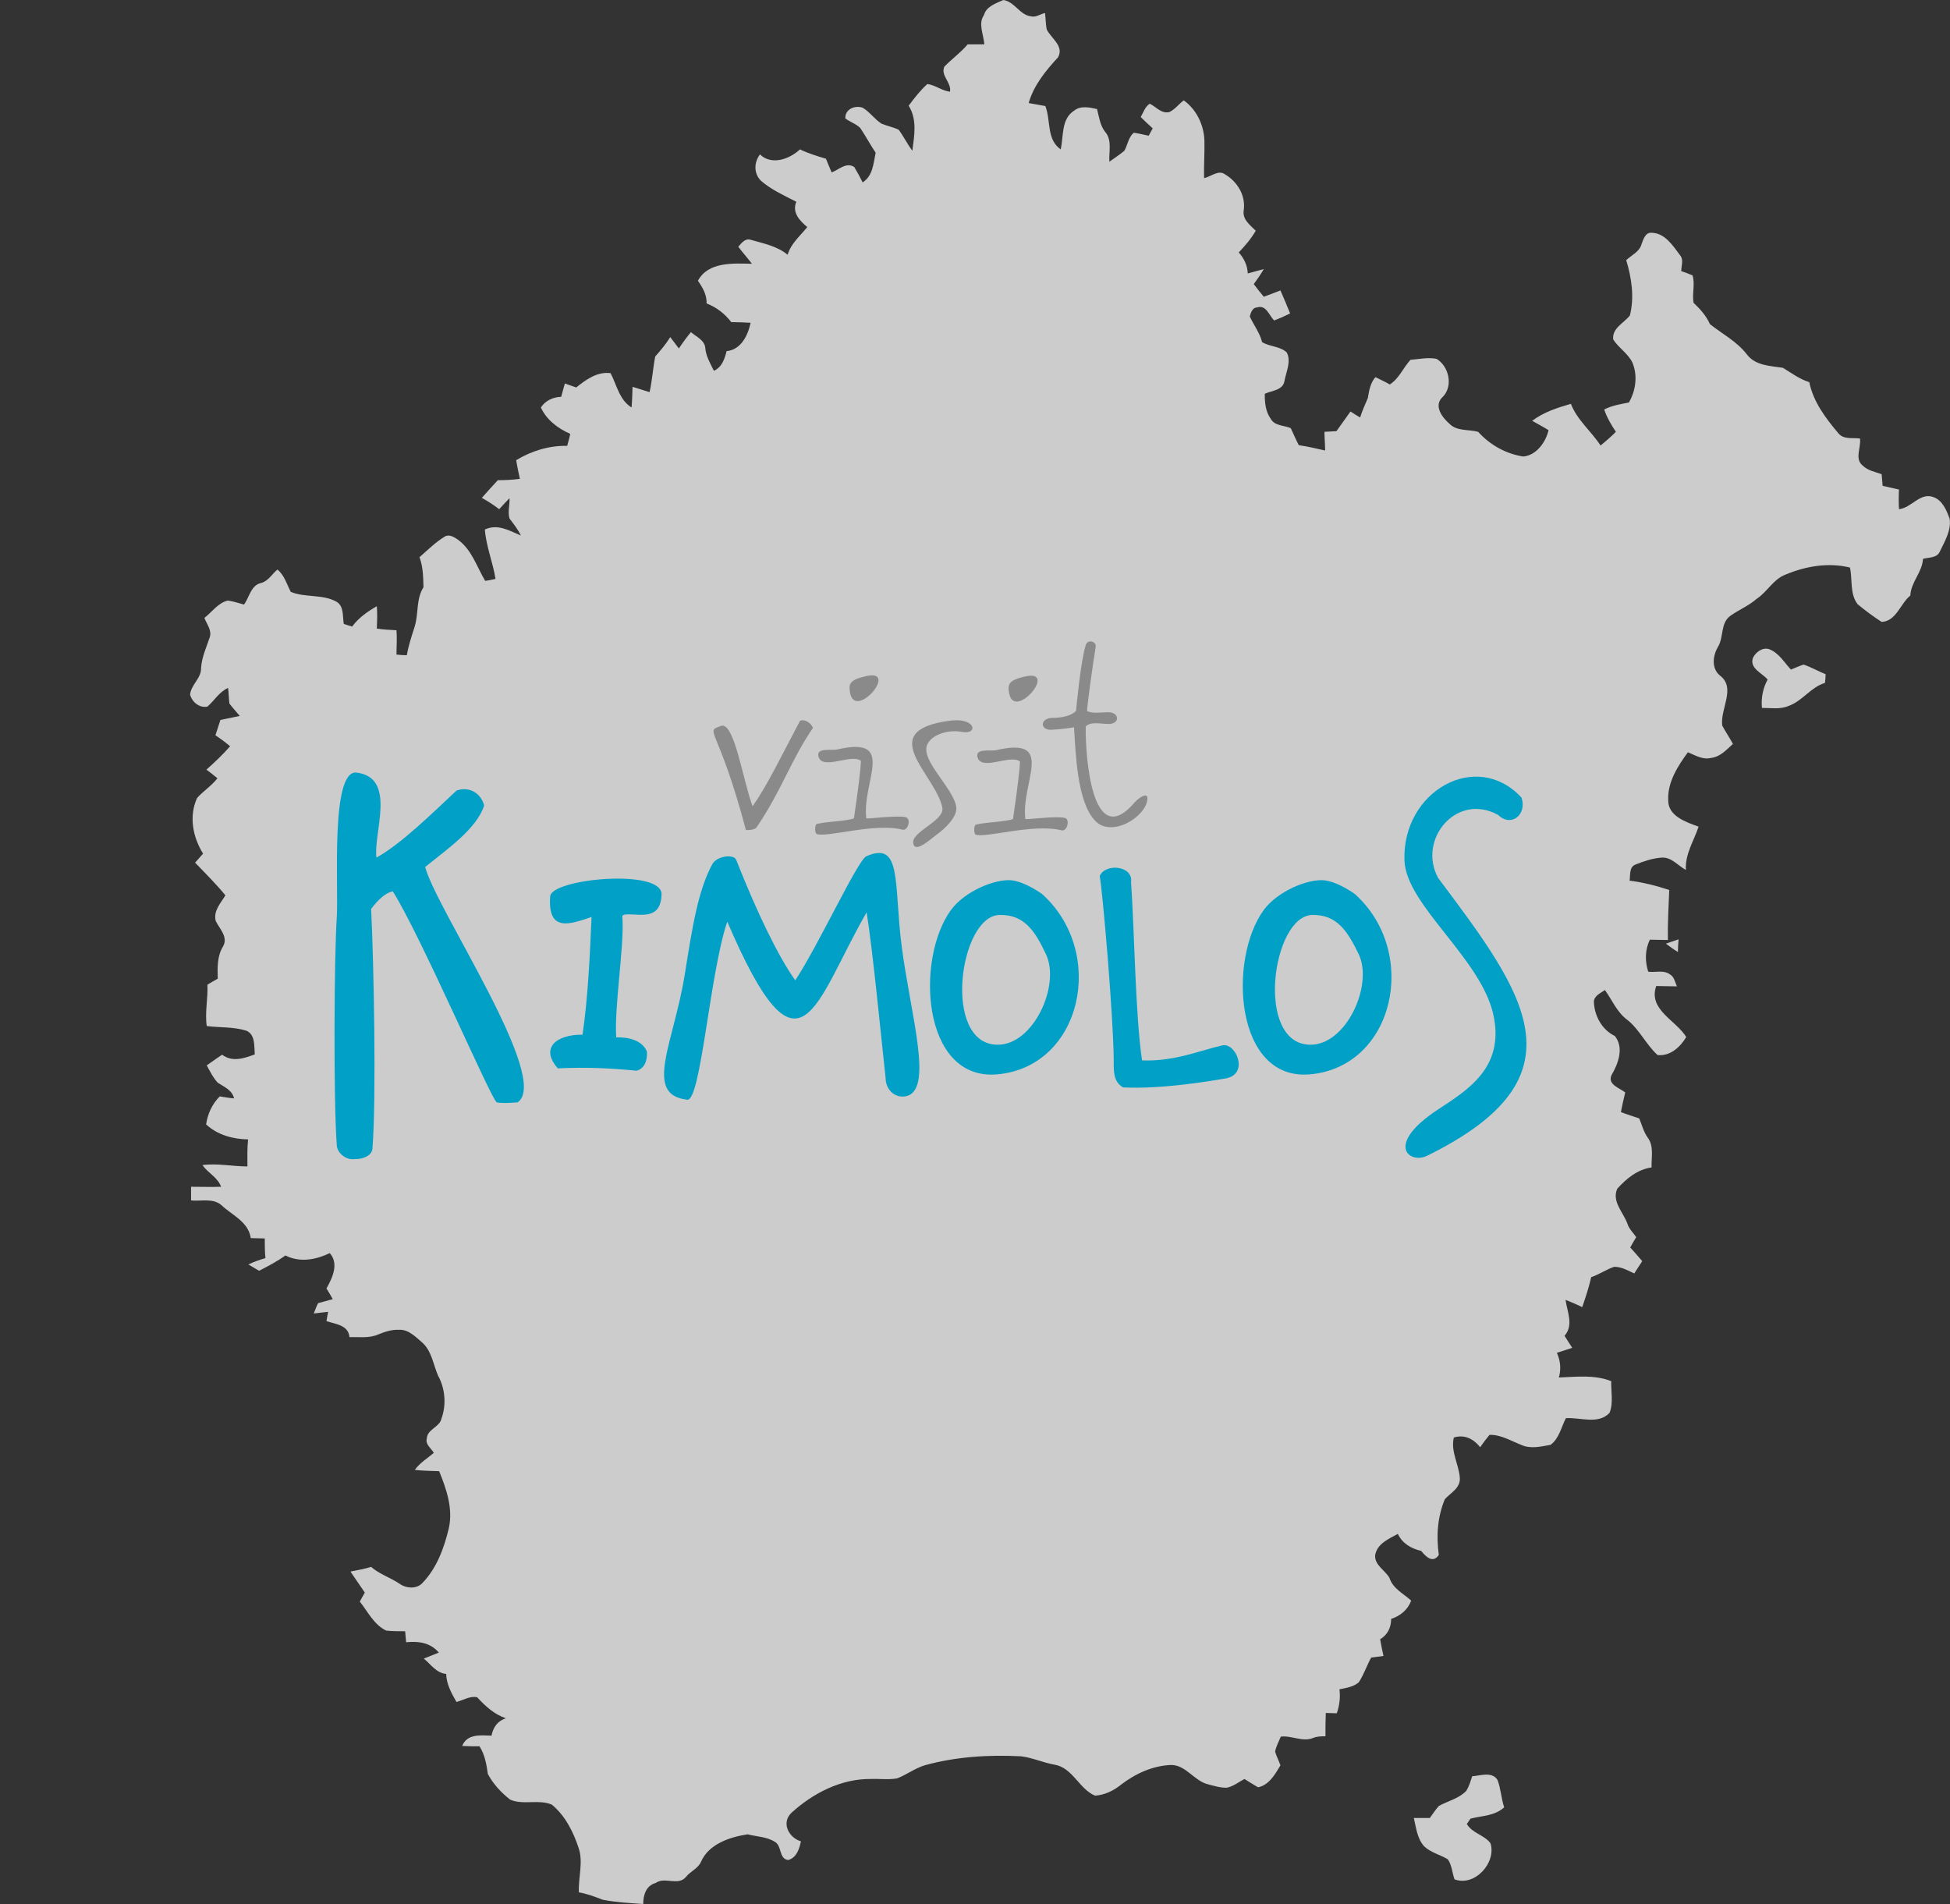 <?xml version="1.0" encoding="utf-8"?>
<!-- Generator: Adobe Illustrator 21.1.0, SVG Export Plug-In . SVG Version: 6.00 Build 0)  -->
<svg version="1.1" id="Layer_1" xmlns="http://www.w3.org/2000/svg" xmlns:xlink="http://www.w3.org/1999/xlink" x="0px" y="0px"
	 width="584.8px" height="571px" viewBox="0 0 584.8 571" enable-background="new 0 0 584.8 571" xml:space="preserve">
<rect x="0" y="0" width="584.8" height="571" fill="#333333" stroke="none"/>
<g id="Layer_1_1_">
	<g opacity="0.75">
		<path fill="#FFFFFF" d="M295.1,4.5c0.7-2.6,3.6-3.5,5.8-4.5c3.4,0.5,4.9,4.5,8.3,4.9c1.4,0.4,2.8-0.7,4.2-1
			c0.2,1.6,0.2,3.3,0.5,4.9c1.3,2.7,5.3,5,3.4,8.4c-3.7,4-7.3,8.4-8.8,13.7c1.7,0.3,3.3,0.6,5,0.9c1.7,4.4,0.3,10,4.6,13
			c0.9-3.9,0.1-9.1,4-11.6c2-1.6,4.6-1,6.9-0.5c0.6,2.3,0.9,4.9,2.4,6.8c2.2,2.5,1.1,6,1.3,9c1.5-1.1,3.1-2.1,4.5-3.3
			c1-1.8,1.2-4,2.8-5.4c1.5,0.2,3,0.6,4.5,0.9c0.4-0.8,0.8-1.5,1.2-2.2c-1.2-1.1-2.4-2.2-3.6-3.4c0.8-1.4,1.3-3.1,2.7-4
			c1.9,0.9,3.5,3.1,5.9,2.5c1.7-0.8,2.8-2.4,4.3-3.5c3.8,2.7,6,7.3,6.2,11.9c0.1,3.8-0.2,7.6-0.1,11.4c2.1-0.4,4.3-2.6,6.3-1.1
			c3.7,2.2,6.2,6.3,5.6,10.7c-0.5,2.8,1.9,4.5,3.6,6.2c-1.4,2.4-3.2,4.5-5.1,6.5c1.6,1.8,2.6,3.9,2.7,6.3c1.6-0.4,3.2-0.9,4.8-1.3
			c-0.9,1.6-2,3.1-3,4.5c1,1.3,2,2.6,3,3.8c1.7-0.6,3.4-1.3,5-1.9c1,2.3,2,4.6,2.9,6.9c-1.6,0.8-3.2,1.5-4.8,2.1
			c-1.5-1.5-2.4-4.8-5.1-3.9c-1.4,0-1.9,1.6-2.2,2.7c1.2,2.6,3,4.9,3.7,7.7c2.3,1.4,5.4,1.2,7.4,3.1c1.4,2.7-0.2,5.8-0.7,8.6
			s-3.8,2.8-5.9,3.8c0,2.6,0.2,5.3,1.8,7.5c1.2,2.2,4,1.9,6,2.8c0.8,1.7,1.5,3.4,2.4,5.1c2.7,0.4,5.3,1,7.9,1.6
			c0-1.9-0.2-3.8-0.2-5.6c1.2-0.1,2.4-0.1,3.6-0.2c1.4-2,2.8-3.9,4.2-5.9c0.9,0.6,1.9,1.2,2.9,1.8c0.6-2,1.5-3.9,2.3-5.8
			c0.4-2.2,0.7-4.5,2.3-6.3c1.4,0.7,2.9,1.4,4.3,2.2c2.8-1.8,4-5,6.2-7.4c2.6-0.2,5.2-0.8,7.8-0.3c3.7,2.2,5.1,8.1,1.9,11.4
			c-2.9,2.6-0.2,6.2,2,8.1c2.3,2.3,5.7,1.6,8.6,2.4c3.5,3.9,8.3,6.6,13.5,7.4c3.9-0.3,6.8-4.3,7.6-7.9c-1.6-1-3.3-1.9-4.9-2.8
			c3.4-2.6,7.5-3.9,11.6-5.1c1.9,4.9,6.1,8.2,8.9,12.5c1.6-1.3,3.1-2.6,4.6-4.1c-1.4-2.1-2.7-4.3-3.5-6.7c2.3-1.2,4.9-1.6,7.4-2.1
			c2.1-3.6,2.7-8.2,1-12.1c-1.4-2.7-4.1-4.3-5.7-6.8c-0.4-3.4,3.2-4.9,5-7.2c1.4-5.5,0.5-11.3-1.1-16.6c1.6-1.5,4-2.5,4.6-4.8
			c0.5-1.3,1.1-3.5,2.9-3.4c4.1,0,6.5,3.9,8.7,6.8c1.1,1.4,0.3,3.2,0.3,4.7c1.2,0.4,2.3,0.8,3.4,1.3c0.8,2.7-0.2,5.5,0.3,8.2
			c2,1.9,3.8,3.9,4.9,6.4c3.8,3,8.1,5.2,11.1,9.1c2.6,3.4,7,3.4,10.8,4c2.6,1.6,5,3.4,7.9,4.3c1.2,5.9,4.9,10.8,8.7,15.3
			c1.6,2,4.3,1.3,6.5,1.6c0.4,2.7-1.7,6.1,0.8,8.1c1.5,1.5,3.7,1.9,5.7,2.6c0.1,1.2,0.2,2.3,0.3,3.5c1.6,0.4,3.3,0.7,4.9,1.1
			c-0.1,2-0.1,3.9,0,5.9c3.8-0.4,6.4-5.2,10.4-3.6c2.7,1,3.9,4,4.8,6.5c0.5,3.5-1.5,6.8-3,9.9c-0.9,1.9-3.3,1.6-5,2.1
			c-0.2,4-3.6,6.9-3.8,11c-3,2.4-4.2,7.7-8.6,7.9c-2.5-1.6-4.9-3.4-7.2-5.3c-2.4-3.1-1.5-7.4-2.3-11c-6.5-1.6-13.3-0.4-19.3,2.1
			c-3.7,1.4-5.5,5.2-8.7,7.3c-2.4,2.1-5.4,3.3-7.9,5.1c-3,2.2-1.9,6.4-3.7,9.3c-1.5,2.6-2,6.3,0.5,8.5c5.1,3.7,0.1,10.1,0.8,15.1
			c1,1.9,2.2,3.6,3.2,5.5c-1.9,1.7-3.8,3.9-6.6,4.2c-2.5,0.6-4.7-0.8-6.9-1.7c-3.1,4.2-6.2,9.1-5.9,14.5c0,4.7,5.5,6.5,9.1,7.8
			c-1.4,4.3-4.1,8.2-3.8,13c-2.4-1.3-4.4-4-7.4-3.7c-2.7,0.2-5.3,1.1-7.8,2.1c-1.9,0.8-1.4,3.2-1.7,4.8c4,0.5,8,1.5,11.9,2.8
			c-0.2,5-0.5,10-0.4,15c-1.8,0-3.6-0.1-5.4-0.1c-1.5,3-1.5,6.5-0.5,9.6c2.1,0.3,4.6-0.6,6.5,0.8c1.3,0.7,1.5,2.3,2.1,3.6
			c-2.1,0-4.1-0.1-6.2-0.1c-2.5,7.1,6,10.3,9,15.3c-1.8,3-4.8,5.8-8.6,5.4c-3.4-3.1-5.4-7.6-9-10.5c-3.2-2.3-4.6-6-6.8-9
			c-1.2,0.9-3.1,1.6-3.3,3.4c0.1,4.3,2.4,8.5,6.3,10.4c2.8,3.5,1,8.3-1,11.7c-1.3,2.8,2.4,3.9,4.1,5.2c-0.5,2-0.9,3.9-1.3,5.9
			c1.8,0.7,3.7,1.3,5.5,1.9c0.8,1.9,1.3,4,2.5,5.7c2,2.6,1.1,6,1.2,9c-4.2,0.6-7.5,3.3-10.3,6.4c-1.7,3.9,1.9,7.1,3.1,10.6
			c0.5,1.5,1.7,2.6,2.6,3.9c-0.6,1-1.2,2-1.8,3.1c1.2,1.3,2.4,2.7,3.6,4.1c-0.8,1.2-1.6,2.5-2.4,3.7c-1.9-0.9-3.8-2-6-2
			c-2.4,0.8-4.5,2.3-6.9,3.1c-0.7,3.1-1.7,6.1-2.7,9c-1.6-0.8-3.3-1.5-5-2.2c0.5,3.6,2.5,7.6-0.3,10.8c0.8,1.2,1.5,2.4,2.3,3.6
			c-1.5,0.5-3.1,1-4.6,1.5c1.1,2.4,1.3,4.9,0.6,7.4c5.2-0.2,10.7-0.9,15.7,1.1c-0.1,3.1,0.7,6.5-0.5,9.5c-3.4,3.6-8.8,1.3-13.1,1.6
			c-1.4,2.7-2,6.1-4.6,8c-2.9,0.5-6,1.3-8.8,0c-3.1-1.2-6.1-3.1-9.5-3c-1,1.2-1.9,2.4-2.8,3.7c-2-2.5-4.7-3.9-7.9-2.9
			c-1,4.2,1.5,8,1.8,12.1c0.2,3.1-2.8,4.5-4.5,6.4c-2.2,5.3-2.6,11-1.8,16.7c-1.8,2.7-3.9,0.5-5.3-1.2c-3-0.7-5.6-2.2-7-5.1
			c-2.7,1.5-6.2,2.9-6.8,6.4c-0.2,3,3,4.5,4.3,6.8c1,3.2,4.2,4.7,6.5,6.8c-1,2.8-3.3,4.6-6,5.5c0,2.6-1.1,4.8-3.3,6.1
			c0.3,1.6,0.6,3.3,1,5c-1.2,0.2-2.5,0.3-3.7,0.5c-1.3,2.4-2.2,5.1-3.7,7.4c-1.6,1.4-3.8,1.7-5.8,2.1c0.3,2.5,0,4.9-0.8,7.2
			c-1.1,0-2.2-0.1-3.3-0.1c-0.1,2.3-0.1,4.7-0.1,7c-1.3,0-2.5,0-3.7,0.5c-3.2,1.3-6.4-0.8-9.7-0.4c-0.6,1.5-1.4,2.9-1.7,4.5
			c0.4,1.4,1.1,2.7,1.6,4.1c-1.6,2.7-3.4,5.9-6.7,6.6c-1.4-0.8-2.8-1.7-4.1-2.5c-1.7,0.9-3.3,2.2-5.2,2.6c-1.9,0.1-3.8-0.5-5.7-1
			c-4.2-1-6.6-5.8-11.1-5.8c-5.5,0.2-10.7,2.6-15,5.9c-2.2,1.8-4.9,3.1-7.8,3.3c-4.8-2-6.7-8.4-12.2-9.3c-3.4-0.6-6.6-2.1-10-2.5
			c-9.7-0.5-19.5,0.1-28.9,2.7c-2.9,0.9-5.4,2.8-8.2,3.9c-2.6,0.5-5.2,0.1-7.9,0.2c-8.9-0.1-17.3,4.2-23.8,10.1
			c-3.2,3-0.9,7.5,2.8,8.6c-0.5,2.3-1.3,4.9-3.8,5.6c-2.9-0.3-1.8-4.3-4.1-5.5c-2.4-1.5-5.4-1.5-8.1-2.2c-5.3,0.8-11.7,2.9-14,8.3
			c-0.9,2-3.2,2.8-4.5,4.5c-2.4,2.8-6.3-0.2-9.1,1.8c-2.9,0.8-3.7,3.7-3.7,6.3c-4.1-0.3-8.2-0.5-12.2-1.3c-2.3-0.9-4.7-1.8-7.1-2.2
			c-0.2-4.5,1.4-9.1-0.1-13.4c-1.6-4.8-4-9.6-8-12.9c-3.9-1.7-8.6,0.2-12.5-1.5c-2.7-2.1-5.1-4.7-6.7-7.7c-0.4-2.9-0.9-5.8-2.5-8.3
			c-1.7,0-3.5,0-5.2-0.1c1.5-3.7,5.5-3.2,8.8-3.1c0.5-2.5,1.8-4.4,4.3-5.2c-3.5-1.2-6.1-3.6-8.6-6.3c-2.1-0.5-4.2,0.9-6.2,1.4
			c-1.5-2.6-3-5.3-3.1-8.4c-3-0.3-4.6-2.9-6.7-4.6c1.5-0.6,3-1.2,4.5-1.8c-2.5-3-6.2-3.5-9.8-3.1c-0.1-0.8-0.2-2.5-0.3-3.3
			c-1.9,0-3.8,0-5.7-0.2c-3.7-1.8-5.5-5.7-7.9-8.7c0.5-0.9,1-1.8,1.5-2.7c-1.4-2.1-2.9-4.2-4.3-6.3c2.1-0.4,4.2-0.8,6.2-1.4
			c2.5,2.2,5.8,3.2,8.6,5.1c2,1.4,5.2,1.6,6.9-0.4c4.2-4.4,6.4-10.4,7.8-16.3c1.3-5.9-0.7-11.7-2.9-17.1c-2.4-0.1-4.9-0.1-7.3-0.4
			c1.5-2.1,3.7-3.4,5.7-5.1c-0.8-1.4-2.6-2.5-2.1-4.3c0.1-2.8,3.9-3.4,4.4-6c1.5-4.1,1.1-9-1-12.8c-1.5-3.4-1.9-7.5-4.9-10.1
			c-2-1.7-4.1-3.9-6.9-3.7c-2.2-0.1-4.2,0.6-6.2,1.4c-2.7,1.2-5.8,0.7-8.6,0.8c-0.3-3.6-4.1-3.9-6.9-4.8c0.1-0.7,0.4-2.1,0.5-2.8
			c-1.5,0.2-2.9,0.3-4.3,0.5c0.3-0.8,0.9-2.4,1.3-3.1c1.5-0.4,3-0.8,4.4-1.2c-0.6-1.1-1.3-2.2-1.9-3.2c1.8-3.2,3.8-7.4,1-10.6
			c-4.2,2-9,2.9-13.3,0.7c-2.5,1.8-5.2,3.2-7.9,4.6c-0.8-0.5-2.4-1.4-3.2-1.9c1.6-0.8,3.4-1.4,5.1-1.9c-0.2-2-0.2-3.9-0.2-5.9
			c-1.4,0-2.8-0.1-4.2-0.1c-0.7-4.9-5.5-6.8-8.7-9.8c-2.5-2.3-6.2-1.2-9.2-1.5c0-1.4,0-2.7,0-4.1c3,0,6,0.1,9,0
			c-1-2.8-3.9-4.1-5.6-6.5c4.5-0.6,9,0.4,13.5,0.4c0-2.7-0.1-5.4,0.2-8.1c-4.6-0.1-9.1-1.3-12.6-4.5c0.5-3.2,1.8-6.1,4.1-8.4
			c1.4,0.2,2.9,0.5,4.3,0.6c-0.6-2.5-2.9-3.4-4.9-4.7c-1.4-1.5-2.3-3.4-3.3-5.2c1.5-1.1,3-2.1,4.6-3.2c3.1,2.3,6.6,1.1,9.8-0.1
			c-0.2-2.5,0.2-5.9-2.5-7.1c-3.8-1.2-8-0.9-11.9-1.4c-0.6-4.1,0.4-8.3,0.2-12.4c1-0.6,2-1.2,3.1-1.8c-0.1-3.3-0.2-6.8,1.6-9.7
			c1.6-2.8-1.1-5.3-2.2-7.6c-0.8-3,1.5-5.4,2.9-7.7c-2.8-3.4-6-6.6-9.1-9.8c0.8-0.9,1.6-1.8,2.4-2.7c-3.1-5-4.3-11.2-1.8-16.7
			c1.9-2.1,4.3-3.6,6.1-5.9c-1.1-0.9-2.2-1.8-3.3-2.6c2.5-2.2,4.9-4.5,7.1-7c-1.4-1.2-2.9-2.3-4.4-3.3c0.5-1.5,1-3.1,1.5-4.6
			c1.9-0.4,3.9-0.8,5.8-1.2c-1-1.2-2.1-2.4-3.1-3.7c-0.2-1.6-0.2-3.1-0.4-4.7c-2.7,1.2-4.1,3.8-6.2,5.6c-2.3,0.5-4.6-1.3-5.2-3.6
			c0.3-3,3.4-4.9,3.3-8c0.2-3.2,1.6-6.2,2.6-9.2c0.7-2.1-0.9-3.9-1.6-5.8c2.3-1.8,4.1-4.5,7-5.2c1.7,0.2,3.3,0.8,4.9,1.2
			c1.6-2.3,2.1-5.9,5.2-6.5c2.1-0.6,3.2-2.7,4.8-4c2.1,1.7,2.8,4.4,4,6.7c4.4,1.8,9.6,0.6,13.8,3c2.2,1.4,1.7,4.4,2.1,6.6
			c0.8,0.3,1.6,0.5,2.5,0.8c1.9-2.6,4.6-4.5,7.4-6.1c0.2,2.2,0.1,4.5,0,6.7c1.9,0.3,3.9,0.4,5.9,0.5c0.2,2.4,0,4.9,0,7.3
			c0.8,0.1,2.3,0.2,3.1,0.2c0.5-2.9,1.4-5.6,2.3-8.4c1.3-4,0.4-8.4,2.7-12c-0.1-3-0.1-6.1-1.2-9c2.5-2.2,4.8-4.5,7.6-6.2
			c1.3-0.8,2.9,0.2,4,1c4.1,3,5.6,8.1,8.1,12.3c0.8-0.1,2.3-0.4,3.1-0.6c-0.8-5-2.8-9.7-3.2-14.8c3.8-1.8,7.3,0.3,10.8,1.8
			c-0.9-1.9-2.2-3.5-3.4-5.1c-0.6-1.9,0.1-4.1,0-6.1c-1.1,1.1-2.1,2.2-3.1,3.3c-1.7-1.3-3.4-2.4-5.2-3.4c1.6-1.8,3.2-3.6,4.8-5.3
			c2.2,0,4.4-0.1,6.6-0.4c-0.4-1.9-0.8-3.7-1.1-5.6c4.6-2.8,9.9-4.4,15.3-4.3c0.3-1.2,0.7-2.4,0.9-3.6c-3.7-1.6-7.1-4.2-8.8-7.9
			c1.4-2.1,3.6-3.1,6.1-3.2c0.4-1.4,0.7-2.7,1.1-4c1.1,0.4,2.3,0.8,3.4,1.2c3-2.4,6.3-4.8,10.3-4.3c1.9,3.6,2.6,8,6.3,10.3
			c0.2-2.1,0.2-4.2,0.3-6.2c1.7,0.5,3.4,1.1,5.1,1.6c0.8-3.5,1-7.2,1.7-10.7c1.6-1.8,3.2-3.7,4.5-5.8c0.9,1.1,1.7,2.3,2.6,3.4
			c1.1-1.7,2.3-3.3,3.6-4.9c1.6,1.4,4.1,2.4,4.3,4.7c0.2,2.5,1.5,4.7,2.6,6.9c2.4-1.1,3.2-3.5,3.8-5.9c4.3-0.4,6.4-4.7,7.2-8.5
			c-1.9-0.1-3.9-0.2-5.8-0.2c-1.9-2.5-4.5-4.5-7.4-5.6c0.1-2.6-1.2-4.8-2.6-6.8c3.1-5.8,10.7-5.2,16.2-5.1c-1.3-1.7-2.8-3.4-4.1-5.1
			c1-1.1,2-2.6,3.7-2.1c3.8,1.1,8,1.9,11.1,4.5c1-3.4,3.8-5.7,5.9-8.3c-2.4-2-4.6-4.4-3.3-7.6c-3.7-1.9-7.5-3.6-10.6-6.3
			c-2.2-2.2-2.1-5.5-0.3-7.9c3.5,3.4,8.9,1.4,12-1.5c2.5,1.2,5.1,2,7.8,2.8c0.6,1.4,1.1,2.8,1.7,4.1c2.2-0.8,4.4-3.2,6.8-1.6
			c0.9,1.5,1.7,3,2.5,4.6c3.1-2,3.2-5.6,3.9-8.9c-1.6-2.4-3-5-4.6-7.4c-1.3-1.3-3.1-1.8-4.5-2.9c-0.1-2.8,2.9-4,5.2-3.2
			c2.2,1.3,3.6,3.5,5.7,4.8c1.7,0.7,3.4,1,5.1,1.8c1.5,2,2.6,4.3,4.1,6.3c0.6-4.5,1.5-9.4-1.1-13.5c1.7-2.3,3.5-4.6,5.6-6.5
			c2.4,0.3,4.3,2,6.8,2.3c0.5-2.8-2.9-4.8-1.7-7.5c2.2-2.3,4.9-4.2,7-6.7c1.7,0,3.3,0,5,0C294.9,10,293.3,7.1,295.1,4.5z"/>
		<path fill="#FFFFFF" d="M525.7,197.3c0.8-1.7,2.9-3.3,4.9-2.6c2.9,1.1,4.5,4,6.5,6.1c1.3-0.5,2.5-1.1,3.8-1.5
			c2.3,0.8,4.4,2,6.6,2.9c0,0.7-0.1,1.9-0.2,2.6c-4.3,1.3-6.7,5.4-10.9,6.9c-2.5,1.1-5.3,0.6-8,0.6c-0.3-3,0.3-5.9,1.7-8.5
			C528.6,201.9,524.6,200.5,525.7,197.3z"/>
		<path fill="#FFFFFF" d="M499.6,283c1.2-0.4,2.5-0.9,3.8-1.3c-0.1,0.9-0.2,2.8-0.2,3.8C501.9,284.7,500.8,283.9,499.6,283z"/>
		<path fill="#FFFFFF" d="M441.5,532.7c2.5-0.2,6-1.5,7.6,1.1c1,2.6,1.1,5.5,2,8.2c-2.8,2.6-6.6,2.5-10.1,3.4
			c-0.3,0.4-0.8,1.2-1.1,1.6c1.6,2.8,5.3,3.3,7.1,5.8c1.8,5.8-4.7,13.1-10.8,10.8c-0.7-2-0.8-4.3-2-6c-2.3-1.4-5.1-2-7.1-3.9
			c-2.1-2.3-2.4-5.6-3.1-8.5c1.6,0,3.2,0,4.8,0c0.9-1.2,1.7-2.5,2.7-3.6c2.7-1.5,6-2.2,8.2-4.5C440.6,535.7,441,534.2,441.5,532.7z"
			/>
	</g>
</g>
<g id="Layer_2">
	<g>
		<path fill="#8A8A8A" d="M223.7,248.9c-8.4-31.5-12.6-29.3-7.5-31.2c4-1.5,6.6,16.4,9.5,24.1c4.3-6.1,8.6-15,14.2-25.6
			c1.3-0.7,3.4,0.6,3.9,2.1c-6.6,9.6-9.5,19-16.9,29.8C226.3,249,223.9,249,223.7,248.9"/>
		<path fill="#8A8A8A" d="M282.6,242.2c-2-10-20.8-23.1,2.5-26.1c7.7-0.9,8.2,4.3,3.5,3.4c-5.5-1-10.9,1.8-10.8,5.2
			c-0.2,4.7,8.6,12.6,9,17.5c0.2,3-3.6,6.4-5.5,7.8c-1.6,1.1-6.8,6.1-7.4,3C273,249.5,283.4,246.2,282.6,242.2"/>
		<path fill="#8A8A8A" d="M292.6,250.3c-0.5-0.2-0.6-2.3-0.1-2.9c2-0.8,9.4-0.9,11.3-1.8c1.3-8.9,2-14.7,2.1-17.2
			c-2.8-2.4-12,3.2-12.8-1.6c-0.4-2.4,4.1-1.5,5.5-1.8c18.3-4.3,7.5,9.6,8.9,20.6c0,0.3,9.5-1,11.9-0.3c1.6,0.5,0.6,4.2-1.1,3.7
			C309.9,246.9,295.6,251.4,292.6,250.3 M302.6,207.7c-0.4-2.5-0.1-3.7,4.7-4.8C317.7,200.4,304,216.6,302.6,207.7"/>
		<path fill="#8A8A8A" d="M244.9,250.1c-0.5-0.2-0.6-2.3-0.1-2.9c2-0.8,9.4-0.9,11.3-1.8c1.3-8.9,2-14.7,2.1-17.2
			c-2.8-2.4-12,3.2-12.8-1.6c-0.4-2.4,4.1-1.5,5.5-1.8c18.3-4.3,7.5,9.6,8.9,20.6c0,0.3,9.5-1,11.9-0.3c1.6,0.5,0.6,4.2-1.1,3.7
			C262.1,246.7,247.9,251.3,244.9,250.1 M254.9,207.6c-0.4-2.5-0.1-3.7,4.7-4.8C270,200.3,256.3,216.4,254.9,207.6"/>
		<path fill="#8A8A8A" d="M316,218.8c-4,0.6-4.4-3.1-0.8-3.5c3.6,0,6.1-0.7,7.5-2.1c0,0,1.4-15.2,2.9-19.7c0.6-2,3.3-1.1,3,0.5
			c-0.8,4.5-2.7,18.7-2.6,19.2c1.4,0.9,4.4,0.4,6.1,0.4c3.8-0.2,3.9,3.8,0,3.5c-1.9,0-5.2-0.8-6.5,0.8c-0.1,9.7,2,36.5,14,23.5
			c1.8-2.3,4.5-3.8,4.5-2.1c0.1,5.4-10.8,12.3-15.8,6.7c-5.3-5.7-5.7-20.1-6.2-27.9C321.8,218.2,317.4,218.8,316,218.8"/>
		<path fill="#01A0C6" d="M428,346.6c-5.2,2.6-13-3.2,3.3-13.9c9-5.9,19.9-12.6,16.6-28.2c-3.6-17-26.2-33-26.7-46.4
			c-0.8-20.8,21.6-33.5,35.1-18.9c1.7,5.1-3.1,9-7,5.2c-12.5-6.9-24.3,7.4-18,18.9C457.3,298,476.2,322.9,428,346.6"/>
		<path fill="#01A0C6" d="M392.8,322.2c-22.6,1.9-24.5-34.7-13.8-49.3c4.1-5.6,13.2-9.4,18.2-8.9c4.2,0.5,9.1,4.1,9.1,4.1
			C425.8,285.6,418.2,320,392.8,322.2 M393.5,274.4c-12,0.3-17.2,38.6-0.7,38.9c10.8,0.3,19.1-17.7,14.7-27.1
			C404.1,279.2,400.9,274.2,393.5,274.4"/>
		<path fill="#01A0C6" d="M299,322.2c-22.6,1.9-24.5-34.7-13.8-49.3c4.1-5.6,13.2-9.4,18.2-8.9c4.2,0.5,9.1,4.1,9.1,4.1
			C332,285.6,324.5,320,299,322.2 M299.7,274.4c-12,0.3-17.2,38.6-0.7,38.9c10.8,0.3,19.1-17.7,14.7-27.1
			C310.4,279.2,307.2,274.2,299.7,274.4"/>
		<path fill="#01A0C6" d="M336.8,326.1c-3-1.7-2.8-5.1-2.8-8.2c-0.1-13.1-3.3-50.4-4.2-55.2c1.8-4,10.1-3,9.4,1.8
			c1,14.2,1.3,40.3,3.3,53.5c9.7,0.4,17.4-3,24.1-4.5c4-0.9,8.1,8.5,1.1,9.9C363,324.2,348.3,326.7,336.8,326.1"/>
		<path fill="#01A0C6" d="M206.1,329.8c-13.3-1.5-4-17-0.7-37.8c2.3-14.5,4-25,8.2-32.8c1.3-2.5,6.5-3.2,7.2-1.3
			c6.3,16,12.7,29.1,17.7,36.1c7.1-10.8,18.7-36,21.3-37.2c10.8-4.8,8.2,8.2,10.6,26.9c2.7,20.9,9.9,43.8,1,45.1
			c-3.2,0.5-5.8-2.2-5.8-5.4c-1.4-12.8-3.8-37.9-5.7-49.8c-15.8,27.4-19.8,54-41.8,2.8C212.8,292.1,210.2,330.3,206.1,329.8"/>
		<path fill="#01A0C6" d="M190.9,321.1c-8.1-0.8-15.7-1.1-23.6-0.7c-5.5-6.2-0.3-10.2,7.4-10.1c1.6-10.8,2.2-23.4,2.7-35.3
			c-6.5,2.2-13.2,4.7-12.4-6.2c0.4-5.3,33.5-8.4,33.4-0.6c-0.2,7.6-6,6-10,6c-2.1,0.1-1.8,0.3-1.7,1.7c0.4,8.5-2.5,26.4-1.9,35.2
			c3.6-0.1,7.7,0.8,9.2,4.2C194.2,318.2,193.2,320.5,190.9,321.1"/>
		<path fill="#01A0C6" d="M143.8,300.7c-0.1-0.3-0.3-0.5-0.4-0.8 M106.4,347.6c-2.6,0.4-5.3-1.8-5.4-4.2c-1-13.1-0.8-56.6,0-68.3
			c0.6-8.8-2-44.5,6-43.4c12.1,1.6,4.9,18.1,5.9,25.5c7.5-4.2,16.5-13.1,24-20.1c3.8-1.4,7.4,0.8,8.3,4.5
			c-2.3,6.9-10.6,12.7-17.7,18.4c3.5,13,38,63.8,27.7,70.6c0,0-4.7,0.4-6.2,0s-22.7-49.8-31.2-63.3c-2,0.4-4.3,2.3-6.5,5.3
			c0.8,15.7,1.6,56.7,0.4,71.8C111.6,346.7,108.5,347.7,106.4,347.6"/>
	</g>
</g>
</svg>

